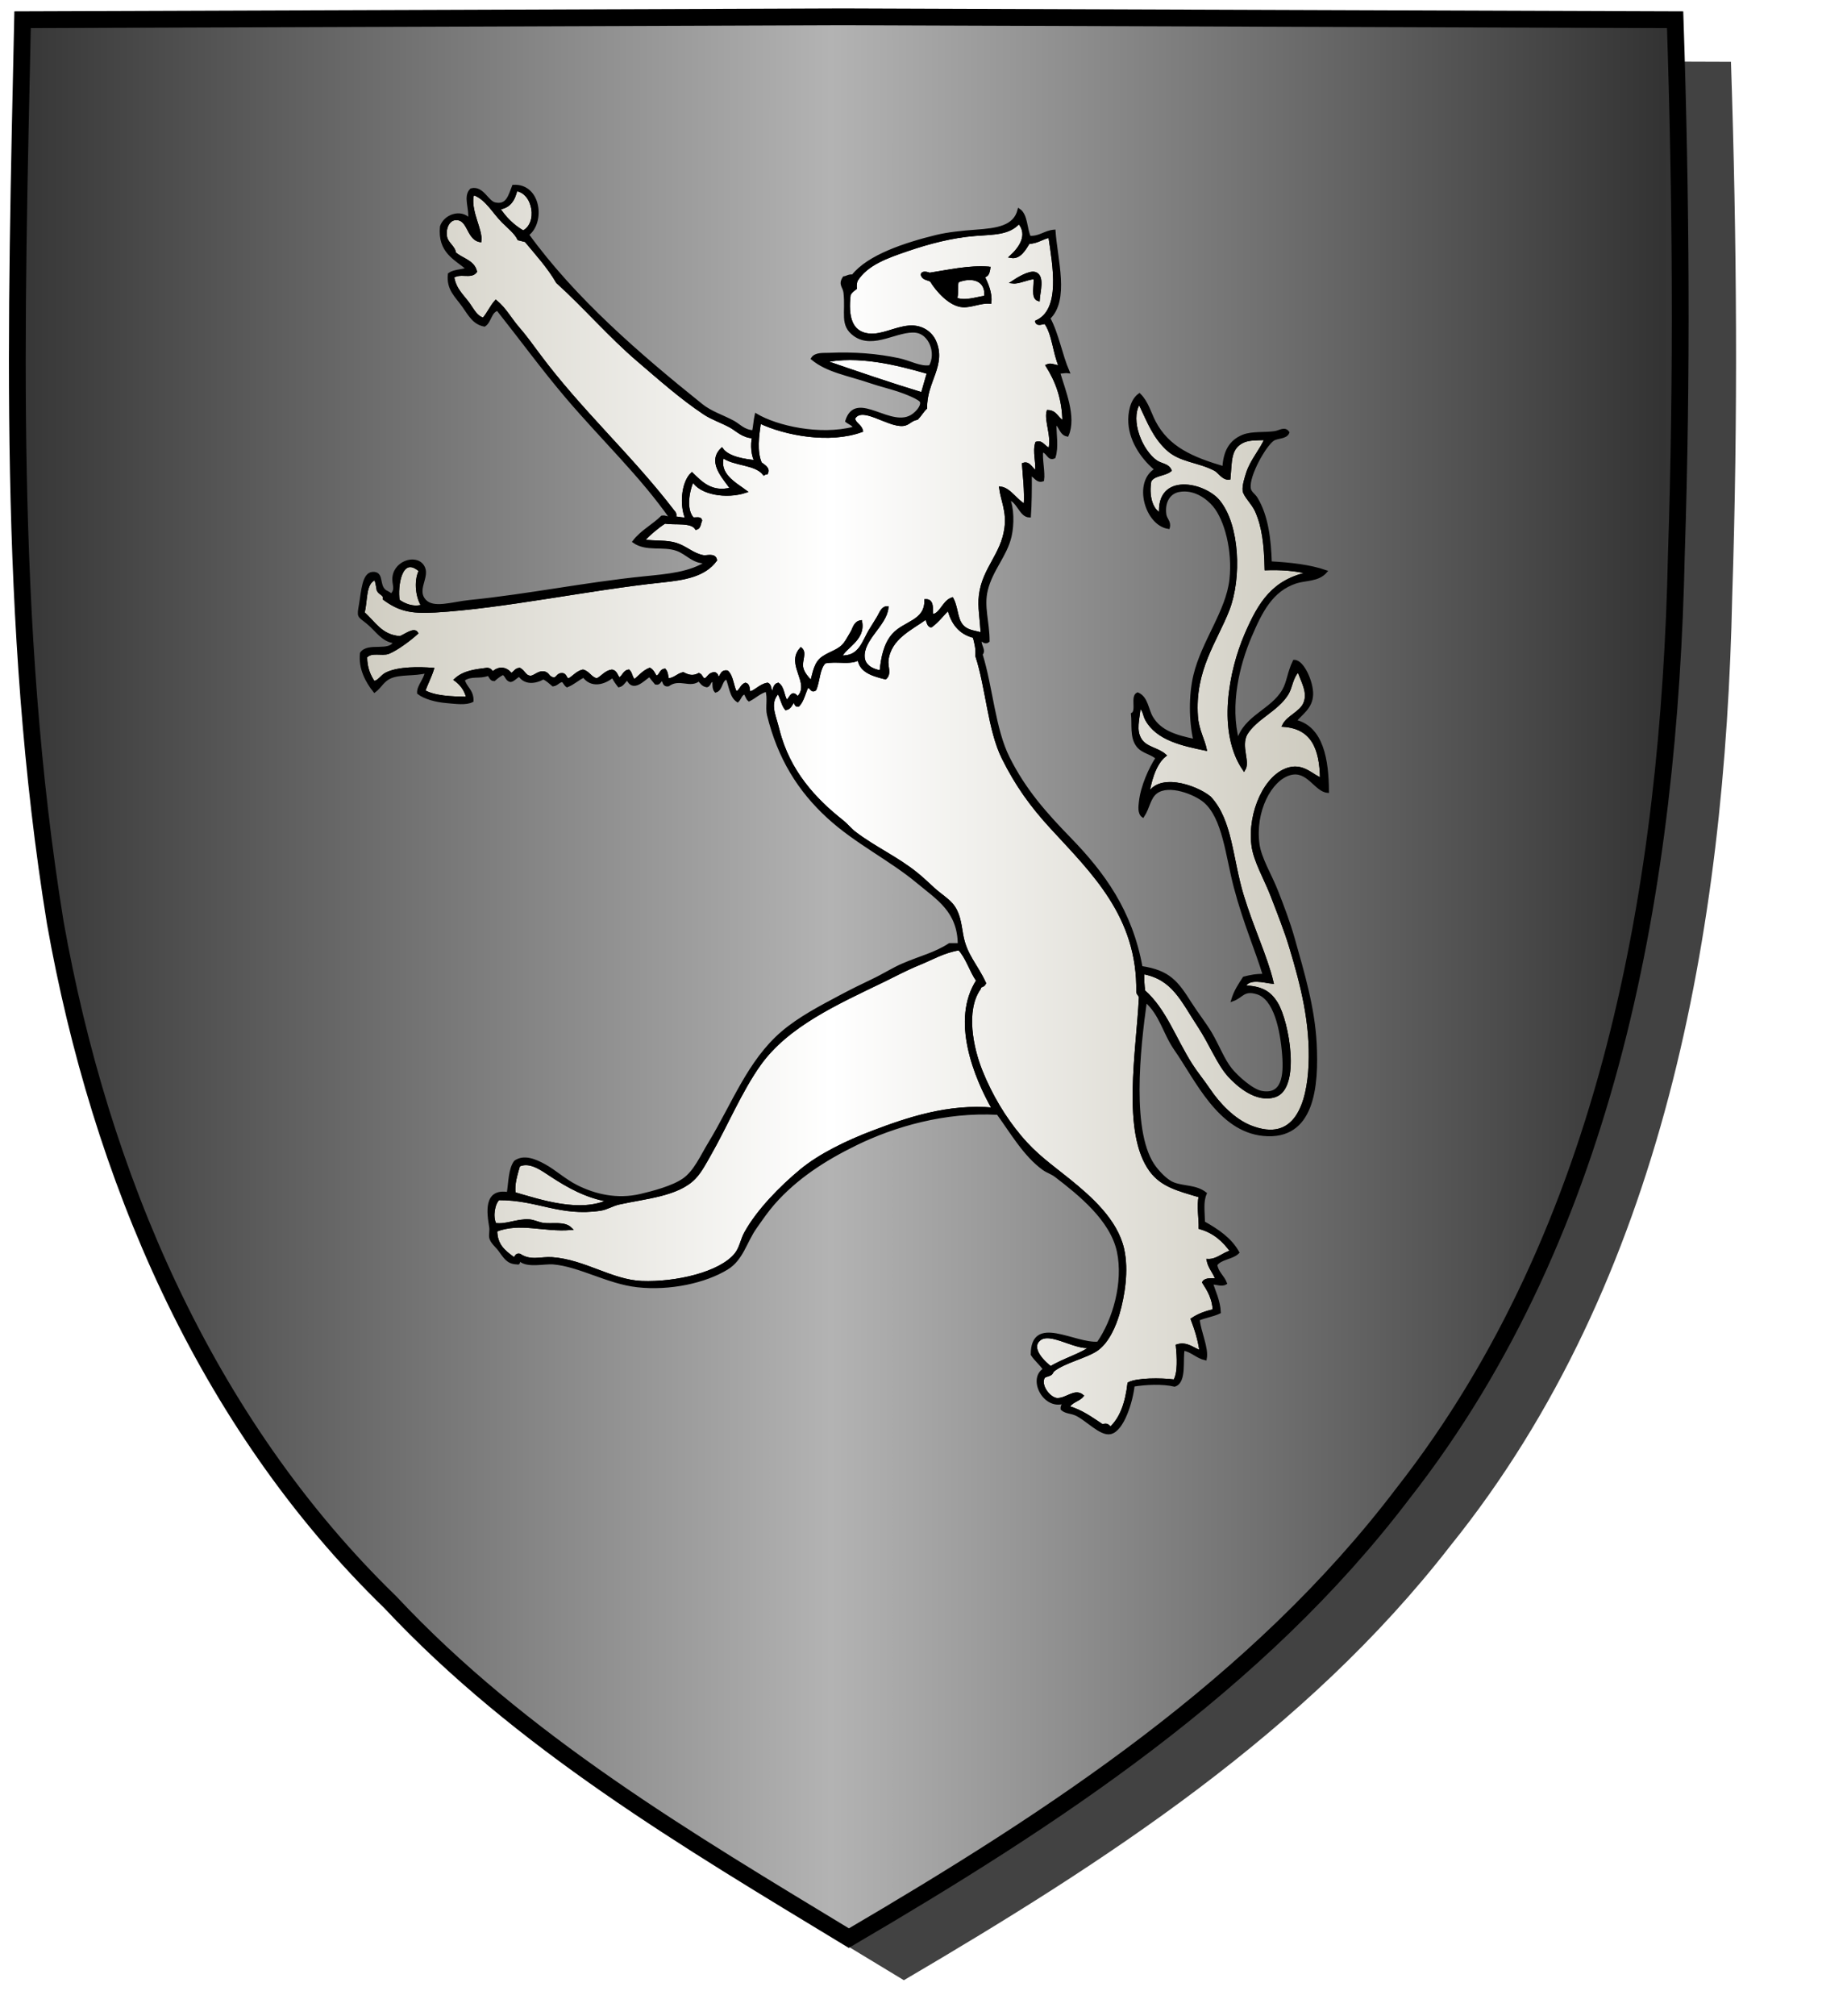 <?xml version="1.0" encoding="UTF-8" standalone="no"?><svg xmlns="http://www.w3.org/2000/svg" xmlns:cc="http://creativecommons.org/ns#" xmlns:dc="http://purl.org/dc/elements/1.1/" xmlns:inkscape="http://www.inkscape.org/namespaces/inkscape" xmlns:rdf="http://www.w3.org/1999/02/22-rdf-syntax-ns#" xmlns:sodipodi="http://sodipodi.sourceforge.net/DTD/sodipodi-0.dtd" xmlns:svg="http://www.w3.org/2000/svg" height="720" id="svg2" inkscape:export-filename="ecu_francais_ancien.svg" inkscape:export-xdpi="144" inkscape:export-ydpi="144" inkscape:output_extension="org.inkscape.output.svg.inkscape" inkscape:version="1.0.2-2 (e86c870879, 2021-01-15)" sodipodi:docname="ecu_francais_ancien.svg" sodipodi:version="0.32" version="1.0" width="660">
  <sodipodi:namedview bordercolor="#666666" borderopacity="1.0" gridtolerance="10.0" guidetolerance="10.0" height="680px" id="base" inkscape:current-layer="layer1" inkscape:cx="396.46229" inkscape:cy="478.04383" inkscape:document-rotation="0" inkscape:pageopacity="0.0" inkscape:pageshadow="2" inkscape:window-height="1009" inkscape:window-maximized="1" inkscape:window-width="1920" inkscape:window-x="-8" inkscape:window-y="-8" inkscape:zoom="0.44547727" objecttolerance="10.0" pagecolor="#ffffff" showgrid="false"/>
  
  <g id="layer5" style="display:inline"><path d="M 301.239,6.004 C 203.544,6.380 105.788,6.695 8.069,7.048 C 5.761,114.502 2.462,222.997 19.746,329.451 C 35.733,419.429 73.064,507.742 139.474,572.164 C 186.117,622.007 245.447,657.038 303.324,692.122 C 375.128,649.934 446.745,603.655 498.391,537.006 C 574.740,442.231 596.523,316.491 599.027,197.913 C 601.125,134.313 600.692,70.642 598.580,7.048 C 499.470,6.700 400.325,6.351 301.239,6.004 z" id="path856" style="display:inline;overflow:visible;visibility:visible;opacity:1;fill:#424242;fill-opacity:1;fill-rule:evenodd;stroke:none;stroke-width:1.5;stroke-linecap:round;stroke-linejoin:round;stroke-miterlimit:4;stroke-dasharray:none;stroke-dashoffset:0;stroke-opacity:1;marker:none;marker-start:none;marker-mid:none;marker-end:none;filter:url(#filter3467)" transform="matrix(1.001,0,0,1,19.356,15.028)"/></g><g id="layer3" inkscape:groupmode="layer" inkscape:label="Fond écu" style="display:inline"><path d="M 301.239,6.004 C 203.544,6.380 105.788,6.695 8.069,7.048 C 5.761,114.502 2.462,222.997 19.746,329.451 C 35.733,419.429 73.064,507.742 139.474,572.164 C 186.117,622.007 245.447,657.038 303.324,692.122 C 375.128,649.934 446.745,603.655 498.391,537.006 C 574.740,442.231 596.523,316.491 599.027,197.913 C 601.125,134.313 600.692,70.642 598.580,7.048 C 499.470,6.700 400.325,6.351 301.239,6.004 z" id="path856" style="fill:url(#linearGradientsable);stroke:black;stroke-width:3.000"/></g>
  <g clip-path="url(#clip1)" id="layer4" inkscape:groupmode="layer" inkscape:label="Meubles" sodipodi:insensitive="true" style="fill:#ffffff"><g desc="lion divers" id="lion sans griffe sans dent" label="_lions"><g id=""><path d="M 184.415,67.751 C 190.979,68.559 192.820,79.973 186.928,82.830 C 183.279,80.719 180.385,77.854 178.132,74.348 C 182.063,73.985 183.592,71.222 184.415,67.751 z" id="" style="fill:url(#linearGradientargent);stroke:black;stroke-width:1.000"/><path d="M 169.335,69.007 C 169.602,68.950 169.632,69.130 169.649,69.322 C 174.026,71.102 176.363,75.721 179.702,79.060 C 181.868,81.226 184.184,82.978 185.357,85.344 C 186.238,85.510 186.990,85.805 187.871,85.972 C 191.810,90.724 195.982,95.244 199.180,100.737 C 209.041,109.641 217.844,119.955 228.083,128.697 C 235.608,135.122 243.367,142.034 251.645,147.547 C 254.473,149.430 257.745,150.454 261.069,152.259 C 263.256,153.446 265.491,155.962 269.237,156.029 C 268.561,158.925 268.926,162.878 270.180,164.825 C 266.210,164.501 260.141,163.556 257.928,160.427 C 252.792,165.409 259.803,171.604 261.383,174.564 C 254.202,176.442 250.472,172.331 247.246,169.224 C 243.962,172.338 243.253,180.312 245.361,185.246 C 243.565,185.471 242.555,184.911 240.963,184.931 C 241.379,183.996 241.285,183.337 240.649,182.732 C 225.705,163.152 207.398,146.736 192.583,126.812 C 190.112,123.490 187.756,120.191 185.043,117.073 C 182.342,113.969 180.434,110.297 177.189,107.649 C 175.501,109.521 174.462,112.042 172.791,113.932 C 170.221,113.420 168.965,110.703 167.450,108.591 C 165.277,105.562 162.519,103.425 161.795,98.852 C 164.519,96.897 168.230,99.231 169.964,96.967 C 169.039,93.179 164.825,92.680 162.424,90.370 C 162.341,88.375 159.724,86.953 159.282,84.715 C 158.655,81.536 160.168,78.286 162.738,78.118 C 167.698,77.793 166.976,85.116 171.534,85.972 C 172.029,82.303 167.914,75.813 168.707,70.264 C 168.770,69.820 169.062,69.394 169.335,69.007 z" id="" style="fill:url(#linearGradientargent);stroke:black;stroke-width:1.000"/><path d="M 364.113,79.375 C 368.101,83.971 364.308,88.872 361.286,91.627 C 364.419,92.211 366.169,88.786 367.569,86.600 C 370.747,86.532 372.342,84.881 375.110,84.401 C 376.678,95.012 379.592,110.694 370.397,114.874 C 370.744,116.138 372.586,115.207 373.539,115.189 C 376.509,119.235 376.652,126.109 378.880,130.896 C 376.974,131.078 375.681,129.854 374.167,130.582 C 377.506,135.935 380.024,142.109 380.136,150.688 C 377.769,149.914 377.522,147.019 374.481,146.918 C 373.542,150.073 376.370,155.852 375.110,160.427 C 373.187,160.096 372.416,157.478 370.397,158.228 C 369.423,161.405 370.759,164.984 370.397,168.595 C 368.643,167.993 367.843,164.940 365.685,165.768 C 365.897,169.432 366.674,175.250 366.313,180.533 C 363.066,178.948 360.882,174.675 357.517,174.250 C 358.129,178.843 360.238,182.568 359.402,188.701 C 358.110,198.172 351.471,203.037 350.291,212.577 C 349.775,216.753 350.680,220.903 350.920,226.400 C 348.500,225.724 346.587,225.585 344.951,224.515 C 341.452,222.227 342.239,217.653 340.239,213.834 C 337.073,214.877 336.171,219.793 333.013,219.803 C 332.725,217.578 333.416,214.374 330.814,214.462 C 330.902,222.045 323.177,222.169 319.190,226.714 C 316.244,230.075 315.283,234.798 314.792,239.909 C 311.417,239.387 308.791,237.711 308.508,234.883 C 307.851,228.289 316.449,223.146 316.991,216.976 C 315.232,217.005 314.597,219.241 313.849,220.431 C 313.014,221.759 312.175,223.231 311.336,224.515 C 308.464,228.906 307.588,234.986 300.340,234.568 C 301.842,230.927 308.834,228.411 307.566,222.002 C 305.440,222.350 305.130,224.636 304.424,225.772 C 303.645,227.025 302.836,228.655 301.910,229.856 C 299.868,232.507 296.958,232.899 294.056,234.883 C 291.300,236.767 290.906,240.264 289.972,243.679 C 288.906,242.429 286.933,240.662 286.517,238.338 C 286.069,235.841 287.851,233.173 286.202,231.741 C 281.292,237.192 289.803,243.645 285.574,248.705 C 284.568,249.675 284.466,247.967 283.375,248.077 C 282.356,248.430 281.730,250.816 280.862,250.276 C 279.749,248.457 279.789,245.485 278.034,244.307 C 276.649,244.703 276.631,246.464 276.149,247.763 C 274.909,247.224 275.506,244.846 274.264,244.307 C 271.582,244.695 269.633,247.378 267.667,247.449 C 267.372,246.278 267.572,244.612 266.411,244.307 C 264.787,244.883 264.685,246.980 262.955,247.449 C 261.634,245.208 261.669,241.613 259.813,239.909 C 257.488,239.573 258.001,242.076 256.358,242.422 C 256.373,241.465 256.072,240.823 255.415,240.537 C 253.476,240.483 253.231,242.123 251.959,242.736 C 250.650,242.684 250.749,241.224 249.760,240.852 C 247.562,241.973 245.990,241.503 244.105,240.537 C 241.993,241.043 241.024,242.692 238.451,242.736 C 238.339,241.383 238.203,240.052 237.508,239.281 C 235.841,239.499 236.119,241.662 234.367,241.794 C 233.658,240.827 233.258,239.552 232.167,238.967 C 229.934,239.874 228.546,241.628 226.827,243.051 C 225.475,242.518 225.636,240.472 224.628,239.595 C 222.839,239.901 222.780,241.936 221.172,242.422 C 220.269,241.545 220.168,239.866 218.659,239.595 C 216.230,239.993 215.261,241.852 213.318,242.736 C 211.023,242.310 210.432,240.177 208.291,239.595 C 206.107,240.133 205.060,241.809 203.265,242.736 C 201.850,242.685 202.277,240.793 200.752,240.852 C 199.255,240.821 199.261,242.293 197.924,242.422 C 195.489,242.003 196.173,240.470 194.154,240.223 C 192.349,240.003 190.876,241.918 189.442,241.794 C 187.514,241.628 187.374,239.941 185.672,238.967 C 184.108,239.078 183.871,240.516 182.531,240.852 C 180.837,238.416 177.984,238.276 175.933,240.537 C 175.630,239.690 175.145,239.022 174.048,238.967 C 169.916,239.515 165.850,239.876 162.739,242.736 C 164.535,244.035 166.433,246.120 167.137,249.334 C 161.189,249.208 155.300,249.024 151.429,246.820 C 152.411,244.138 153.685,241.746 154.571,238.967 C 149.870,238.614 142.647,238.472 138.234,240.537 C 136.219,241.480 135.490,243.533 133.522,243.679 C 131.920,241.301 130.706,238.536 130.695,234.568 C 132.691,232.219 136.484,233.960 138.863,232.998 C 141.791,231.812 146.477,228.317 148.916,226.086 C 147.923,224.409 144.649,227.070 142.947,227.657 C 136.081,227.192 133.693,222.251 129.752,218.860 C 131.007,214.565 129.992,208.000 134.150,206.608 C 134.648,207.786 134.843,209.266 135.093,210.692 C 135.784,212.143 137.590,212.145 137.292,213.834 C 142.558,217.663 146.516,218.745 155.513,218.232 C 179.530,216.862 210.993,210.169 236.251,207.551 C 244.650,206.680 251.701,205.504 255.729,200.011 C 255.348,197.864 252.584,198.965 251.331,198.754 C 247.627,198.131 245.196,195.500 241.592,194.356 C 238.036,193.227 234.188,193.803 229.654,193.100 C 232.026,190.655 234.595,188.406 237.508,186.502 C 241.411,187.102 247.039,185.976 248.818,188.701 C 249.974,188.392 249.921,186.872 250.389,185.874 C 250.279,184.832 248.578,185.381 247.561,185.246 C 244.512,182.006 245.841,175.070 247.561,171.423 C 250.209,176.273 259.584,177.754 266.411,175.507 C 262.620,172.685 256.293,169.452 258.242,162.940 C 262.169,166.030 269.909,165.306 273.008,169.224 C 273.260,169.057 273.518,168.896 273.950,168.909 C 274.774,167.151 272.770,166.327 271.751,165.454 C 269.929,161.230 270.718,155.645 271.437,150.688 C 280.656,155.079 296.463,158.006 307.879,153.830 C 307.432,151.869 305.410,151.483 305.053,149.432 C 307.851,144.230 317.157,152.091 322.645,151.631 C 324.728,151.456 325.292,149.860 327.672,149.432 C 328.818,148.274 329.630,146.783 330.813,145.662 C 330.567,136.284 337.839,130.319 333.955,121.786 C 332.701,119.030 329.523,116.383 324.844,116.759 C 319.879,117.159 315.091,120.122 310.393,119.587 C 304.002,118.858 302.505,113.109 303.482,105.136 C 304.003,104.191 304.833,103.554 305.681,102.936 C 305.584,101.792 305.731,100.892 305.994,100.109 C 309.712,94.167 317.046,91.662 324.530,89.113 C 331.755,86.653 340.143,84.409 348.405,83.773 C 355.064,83.260 360.576,83.478 364.113,79.375 M 332.069,97.910 C 331.757,97.635 329.349,97.035 329.556,98.224 C 329.968,99.488 331.538,99.593 332.697,100.109 C 334.865,103.719 339.486,108.934 344.007,109.220 C 347.167,109.419 350.380,107.647 353.746,107.963 C 354.164,104.736 352.549,101.055 351.232,98.538 C 353.030,98.660 353.128,97.083 353.431,95.711 C 346.233,95.119 338.718,96.909 332.069,97.910 M 369.768,97.596 C 367.760,97.054 363.627,99.595 361.914,100.737 C 364.092,100.982 366.998,99.365 369.768,99.167 C 370.179,101.792 368.717,106.291 371.024,107.020 C 371.176,104.381 372.959,98.458 369.768,97.596 z" id="" style="fill:url(#linearGradientargent);stroke:black;stroke-width:1.000"/><path d="M 371.024,107.020 C 368.717,106.291 370.179,101.792 369.768,99.167 C 366.998,99.365 364.092,100.981 361.914,100.737 C 363.627,99.595 367.760,97.054 369.768,97.596 C 372.959,98.458 371.176,104.381 371.024,107.020 z" id="" style="fill:#000000;stroke:black;stroke-width:1.000"/><path d="M 352.175,106.078 C 348.872,106.522 344.710,108.099 341.494,106.706 C 342.152,105.060 341.563,102.169 342.122,100.423 C 347.336,98.297 352.893,99.723 352.175,106.078 z" id="" style="fill:url(#linearGradientargent);stroke:black;stroke-width:1.000"/><path d="M 331.755,133.096 C 330.964,135.551 330.312,138.146 329.556,140.635 C 317.584,137.003 305.980,133.005 294.370,129.011 C 306.616,126.399 320.387,129.806 331.755,133.096 z" id="" style="fill:url(#linearGradientargent);stroke:black;stroke-width:1.000"/><path d="M 406.838,144.091 C 407.093,144.151 407.152,144.406 407.467,144.405 C 410.619,151.109 412.417,155.769 416.891,160.113 C 421.594,164.679 428.040,164.459 434.169,167.653 C 435.726,168.464 436.987,171.018 439.196,170.794 C 439.781,164.740 439.207,159.927 444.223,157.600 C 446.301,156.636 449.441,156.737 452.390,156.657 C 450.714,160.652 447.202,164.490 445.794,168.909 C 445.322,170.389 444.324,173.409 444.536,175.193 C 444.754,177.011 447.734,179.724 448.935,182.418 C 451.453,188.063 452.205,194.518 452.390,203.153 C 457.109,202.971 463.696,203.265 467.785,204.723 C 455.129,207.320 450.183,215.033 445.165,226.714 C 439.578,239.723 435.336,261.374 444.536,274.780 C 446.265,271.973 442.935,266.681 445.165,262.214 C 448.642,256.351 456.228,253.744 459.931,247.763 C 461.459,245.294 461.392,241.965 464.015,239.281 C 465.342,243.382 467.937,247.192 466.213,251.219 C 464.770,254.593 460.160,255.957 458.674,259.073 C 468.839,259.790 472.064,267.050 472.182,278.236 C 469.193,277.404 466.059,273.194 460.873,274.466 C 452.362,276.555 446.239,290.063 447.679,301.798 C 448.374,307.469 452.214,313.809 454.590,320.019 C 456.883,326.010 459.356,332.164 461.188,338.240 C 465.236,351.671 468.759,365.315 468.099,380.337 C 467.507,393.819 463.155,408.908 446.736,402.328 C 440.882,399.983 435.509,394.387 431.971,389.134 C 429.937,386.115 427.480,383.152 425.687,380.338 C 419.601,370.780 416.317,360.633 408.723,353.949 C 408.458,351.910 408.313,349.752 408.409,347.352 C 419.256,349.330 422.280,357.035 428.515,366.515 C 432.589,372.710 435.395,379.950 439.196,384.108 C 442.275,387.475 448.920,393.445 455.533,391.334 C 464.298,388.536 460.225,365.035 456.161,358.347 C 453.642,354.203 450.569,352.608 444.536,352.379 C 445.995,348.649 452.093,350.560 454.590,350.808 C 452.476,341.809 447.406,331.267 443.908,319.706 C 439.939,306.588 439.936,293.001 432.284,284.835 C 427.329,280.734 413.052,275.863 409.979,284.835 C 410.692,279.682 412.400,272.805 416.263,269.755 C 413.597,267.364 409.431,267.287 407.467,264.100 C 405.388,260.728 406.717,257.078 407.153,252.162 C 408.944,253.490 408.817,255.310 409.666,256.875 C 413.506,263.957 422.646,265.882 430.715,267.556 C 430.042,264.301 427.917,260.651 427.573,255.932 C 426.349,239.113 434.552,228.885 438.882,217.605 C 443.184,206.400 442.541,187.570 435.427,178.964 C 430.288,172.747 413.606,169.088 414.692,183.676 C 411.185,182.084 410.041,176.699 410.922,171.738 C 412.185,169.336 416.120,169.606 418.148,167.968 C 417.272,165.947 414.936,166.081 413.121,164.827 C 407.846,161.179 403.234,150.329 406.838,144.091 z" id="" style="fill:url(#linearGradientargent);stroke:black;stroke-width:1.000"/><path d="M 150.172,203.781 C 148.146,207.756 149.257,214.061 151.114,216.347 C 147.661,217.457 144.222,215.938 142.318,214.462 C 141.492,209.431 143.143,197.590 150.172,203.781 z" id="" style="fill:url(#linearGradientargent);stroke:black;stroke-width:1.000"/><path d="M 338.980,217.290 C 340.222,222.435 342.954,226.091 348.091,227.343 C 348.616,229.435 349.237,231.433 349.033,234.254 C 352.738,245.570 353.444,260.619 358.457,270.696 C 363.212,280.253 368.499,287.641 375.736,295.515 C 390.363,311.428 407.018,327.158 406.523,354.263 C 406.681,355.046 407.359,355.312 407.465,356.148 C 406.559,375.153 401.204,404.473 411.235,418.037 C 415.230,423.437 421.060,424.845 428.828,427.147 C 428.077,430.714 428.915,435.522 428.828,438.457 C 433.969,439.913 437.402,443.079 440.138,446.939 C 436.886,447.782 435.001,450.177 431.655,450.081 C 432.234,452.854 434.053,454.386 434.797,456.993 C 432.890,456.971 430.776,456.742 430.085,457.935 C 431.881,460.747 433.644,463.591 433.855,467.988 C 430.839,468.637 428.177,469.640 426.001,471.130 C 427.357,474.695 428.558,478.417 429.143,482.753 C 426.471,481.997 424.203,479.421 420.661,480.555 C 421.055,484.492 421.433,490.332 419.718,493.121 C 414.584,492.497 406.353,492.524 403.382,494.063 C 402.596,500.816 400.738,506.499 396.785,510.085 C 396.003,509.208 395.555,508.482 393.958,509.143 C 390.148,506.670 386.605,503.929 381.705,502.545 C 382.590,500.393 385.352,500.118 386.732,498.461 C 384.015,496.208 381.029,499.969 377.622,499.719 C 375.193,499.540 371.772,495.514 372.594,492.493 C 373.004,490.991 374.151,491.402 375.422,490.607 C 375.828,490.353 375.928,489.698 376.364,489.351 C 380.409,486.129 388.293,484.531 392.072,481.811 C 395.943,479.025 398.397,473.166 399.612,468.930 C 401.315,462.996 402.968,453.800 401.183,445.997 C 398.830,435.713 389.546,427.589 382.019,421.493 C 375.460,416.180 370.225,412.714 364.426,405.785 C 358.945,399.233 354.167,391.372 350.603,382.537 C 347.308,374.367 344.459,360.856 349.975,353.006 C 350.243,351.662 351.202,352.408 351.860,351.121 C 348.839,344.566 344.968,341.142 343.693,333.843 C 342.950,329.592 342.611,325.880 339.922,322.847 C 338.300,321.017 335.767,319.442 333.639,317.507 C 331.719,315.761 329.689,313.811 327.670,312.166 C 320.541,306.361 312.494,302.856 305.365,297.400 C 303.851,296.241 302.510,294.536 300.967,293.316 C 291.256,285.640 281.777,275.631 278.033,260.644 C 276.574,254.801 274.410,251.192 278.033,247.135 C 279.283,248.817 279.548,251.485 280.860,253.104 C 282.272,252.839 282.626,251.518 283.374,250.591 C 284.669,250.344 283.964,252.095 285.259,251.848 C 286.841,250.183 287.329,247.426 288.400,245.250 C 290.086,244.996 289.777,247.084 291.228,246.193 C 292.558,243.125 292.410,238.579 294.683,236.454 C 298.929,235.502 303.955,237.137 306.936,235.197 C 307.320,240.063 313.034,241.228 316.360,242.109 C 318.141,240.574 316.732,237.977 316.989,235.826 C 317.943,227.830 325.381,224.670 330.812,220.746 C 331.702,221.427 331.442,223.258 332.696,223.574 C 335.121,221.808 336.885,219.383 338.980,217.290 z" id="" style="fill:url(#linearGradientargent);stroke:black;stroke-width:1.000"/><path d="M 342.750,338.869 C 345.648,341.940 346.863,346.694 349.347,350.178 C 340.152,364.277 348.530,384.734 355.002,396.045 C 338.917,394.560 324.264,399.546 311.963,404.213 C 302.643,407.750 292.910,412.469 286.202,418.036 C 279.012,424.004 270.831,432.318 266.410,440.341 C 265.084,442.747 264.730,445.672 262.954,447.881 C 257.388,454.808 241.426,458.396 229.339,457.934 C 218.574,457.522 208.874,450.283 197.295,449.451 C 193.275,449.163 189.634,450.815 185.671,448.195 C 183.934,447.829 184.576,450.030 183.158,449.137 C 180.125,446.935 177.194,444.630 177.189,439.398 C 185.774,436.003 194.355,439.557 203.893,438.770 C 201.599,436.522 197.432,437.634 194.154,437.199 C 192.426,436.970 190.732,436.063 189.127,435.943 C 184.850,435.622 180.713,437.892 176.875,437.199 C 175.516,434.384 176.351,429.708 178.132,428.089 C 192.173,428.013 200.143,434.028 214.574,431.859 C 216.778,431.527 218.808,430.184 221.171,429.660 C 230.680,427.547 242.272,426.757 248.189,420.549 C 250.337,418.295 252.011,415.030 253.529,412.381 C 259.371,402.187 264.699,389.425 271.436,380.023 C 281.388,366.136 298.934,358.287 315.733,350.178 C 319.790,348.220 323.821,346.016 328.299,344.209 C 332.886,342.359 337.283,339.712 342.750,338.869 z" id="" style="fill:url(#linearGradientargent);stroke:black;stroke-width:1.000"/><path d="M 217.715,428.718 C 207.431,433.740 193.067,428.887 183.786,426.204 C 183.214,422.923 184.559,419.084 185.357,416.151 C 189.368,414.277 193.544,417.471 197.295,419.921 C 202.735,423.474 209.636,427.485 217.715,428.718 z" id="" style="fill:url(#linearGradientargent);stroke:black;stroke-width:1.000"/><path d="M 390.816,480.554 C 386.400,483.887 380.216,485.451 375.422,488.408 C 373.471,486.984 367.520,481.645 371.338,478.354 C 375.531,474.742 385.306,482.713 390.816,480.554 z" id="" style="fill:url(#linearGradientargent);stroke:black;stroke-width:1.000"/><path d="M 373.223,489.036 C 371.948,487.065 370.088,485.679 368.825,483.695 C 368.839,469.649 383.869,480.313 392.387,479.611 C 398.090,471.480 401.951,457.980 399.613,446.939 C 397.194,435.522 385.665,426.325 377.307,419.921 C 375.902,418.844 374.286,418.394 372.909,417.408 C 366.166,412.576 361.286,404.049 356.573,397.616 C 337.604,396.572 319.376,401.900 305.680,408.612 C 294.314,414.182 284.405,420.665 276.462,429.661 C 274.091,432.346 271.940,435.500 269.865,438.457 C 266.384,443.416 265.130,449.639 259.812,452.908 C 251.974,457.725 239.355,460.477 227.768,459.191 C 217.138,458.011 207.041,451.771 197.609,451.023 C 194.626,450.787 188.572,452.286 185.985,450.081 C 184.790,449.620 185.923,451.486 184.728,451.023 C 181.448,450.934 180.512,449.091 178.445,446.311 C 177.419,444.931 175.601,443.528 175.304,441.913 C 175.118,440.906 175.519,439.445 175.304,438.143 C 174.494,433.250 173.158,424.737 181.587,426.205 C 182.203,422.213 182.154,417.557 184.100,414.895 C 187.250,412.675 191.227,414.393 194.467,416.152 C 198.203,418.181 201.681,421.475 206.091,423.692 C 212.398,426.863 220.452,428.877 229.025,426.834 C 233.158,425.848 240.472,423.992 244.418,421.178 C 248.411,418.333 250.724,412.902 253.529,408.298 C 261.953,394.476 267.557,379.000 279.604,368.715 C 285.613,363.584 293.219,359.616 300.338,355.834 C 304.058,353.858 307.931,351.927 311.647,350.179 C 315.610,348.316 319.160,346.023 322.643,344.524 C 328.776,341.886 334.294,340.602 339.293,337.298 C 340.445,337.298 341.598,337.298 342.749,337.298 C 342.648,325.326 335.131,320.949 327.983,314.993 C 318.072,306.734 305.920,300.895 295.939,291.745 C 285.544,282.216 278.342,270.662 274.576,255.303 C 273.906,252.569 274.941,249.226 273.948,246.506 C 271.370,247.175 269.852,248.903 267.665,249.962 C 266.899,249.366 266.773,248.131 266.094,247.449 C 264.689,247.823 264.467,249.382 263.581,250.276 C 261.154,248.724 260.995,244.903 259.811,242.108 C 257.377,242.607 257.984,246.146 255.727,246.820 C 255.027,246.054 255.037,244.578 255.098,243.051 C 253.375,242.793 253.761,244.646 252.585,244.936 C 251.133,244.712 250.507,243.663 249.758,242.736 C 246.623,245.426 242.847,241.662 238.762,244.621 C 237.265,244.862 237.320,243.551 236.877,242.736 C 235.560,242.676 235.907,244.278 234.364,243.993 C 233.619,243.062 232.792,242.215 232.165,241.166 C 229.934,242.563 226.186,246.963 224.311,242.422 C 223.032,243.028 222.707,244.588 221.169,244.936 C 220.351,243.869 219.524,242.811 218.970,241.480 C 215.821,244.090 211.344,245.252 208.603,241.480 C 206.441,242.460 204.906,244.066 202.634,244.936 C 201.960,244.458 201.671,243.594 201.063,243.051 C 199.534,243.197 199.088,244.427 197.607,244.621 C 196.531,243.708 195.535,242.715 194.152,242.108 C 191.095,243.812 187.564,244.061 185.669,241.166 C 184.392,241.564 183.848,242.695 182.528,243.051 C 180.923,242.875 181.024,240.994 179.701,240.537 C 178.488,241.105 177.507,241.905 176.559,242.736 C 175.200,242.734 175.318,241.255 174.360,240.852 C 171.358,242.103 168.437,240.710 165.563,242.736 C 166.254,245.606 168.827,246.594 168.705,250.276 C 166.473,251.410 162.880,250.867 159.594,250.590 C 155.822,250.274 151.726,249.187 149.541,247.449 C 149.392,245.059 151.930,242.747 152.369,239.909 C 147.995,241.051 143.023,240.266 139.488,241.794 C 136.745,242.980 135.910,245.290 133.834,246.820 C 131.198,243.536 128.514,238.813 129.121,233.312 C 131.553,229.719 139.340,233.416 141.059,229.228 C 136.694,228.829 134.597,224.956 131.320,222.316 C 128.015,219.653 128.000,220.431 128.807,215.719 C 129.617,210.991 129.865,204.887 133.205,204.723 C 136.344,204.570 135.340,207.836 136.661,210.064 C 137.590,211.631 138.677,211.295 139.803,212.577 C 142.093,210.266 140.367,208.776 140.745,205.980 C 141.517,200.276 149.481,198.233 151.426,202.838 C 152.872,206.261 148.412,210.793 151.740,214.462 C 154.853,217.879 161.487,215.411 167.763,214.776 C 189.006,212.626 208.969,208.451 230.280,206.294 C 238.415,205.471 246.818,204.822 252.899,200.639 C 247.940,201.241 245.740,197.591 241.904,196.241 C 236.881,194.473 230.968,196.582 226.510,193.414 C 229.203,189.824 233.402,187.740 236.563,184.617 C 237.935,184.397 238.333,185.151 239.705,184.931 C 229.235,169.934 215.018,156.455 202.634,141.892 C 193.989,131.725 186.111,120.925 177.816,110.476 C 175.091,111.208 175.192,114.764 173.103,116.131 C 169.324,115.402 167.872,112.482 165.563,109.220 C 163.065,105.690 159.946,103.279 160.537,97.910 C 162.150,96.695 165.048,96.766 167.134,96.025 C 162.726,92.265 156.845,89.978 157.709,80.945 C 158.927,77.157 164.505,74.952 167.763,78.432 C 168.289,74.273 165.897,70.247 168.391,67.751 C 172.442,66.692 174.046,72.172 176.873,72.777 C 181.292,73.723 182.076,70.033 183.470,66.494 C 192.877,66.000 194.383,79.464 188.497,83.773 C 205.191,106.791 228.191,126.683 250.700,144.719 C 253.995,147.359 258.104,148.592 262.010,150.688 C 264.158,151.842 265.747,153.984 269.235,154.144 C 269.648,152.253 269.758,150.059 270.178,148.175 C 277.571,152.575 292.990,156.000 305.049,152.887 C 305.651,151.854 303.328,151.057 302.535,150.374 C 305.981,139.267 318.589,154.064 326.411,148.175 C 327.305,147.502 329.677,145.404 329.239,143.463 C 328.974,142.293 323.255,140.087 321.071,139.379 C 317.646,138.267 314.301,137.452 311.646,136.551 C 302.846,133.565 295.719,132.567 290.283,128.069 C 291.383,126.228 294.323,126.586 296.252,126.498 C 305.293,126.087 313.613,126.800 321.071,128.383 C 325.214,129.263 328.813,131.503 332.380,130.896 C 335.186,126.023 332.322,118.966 327.353,118.330 C 320.772,117.488 312.081,124.434 305.362,119.587 C 300.442,116.037 302.740,111.708 301.906,104.507 C 301.645,102.243 299.943,101.667 301.593,99.167 C 302.716,99.033 303.270,98.330 304.734,98.538 C 310.311,91.421 323.528,87.122 334.579,84.401 C 338.631,83.404 343.941,82.856 348.717,82.516 C 356.342,81.974 362.576,81.102 364.111,74.976 C 366.808,76.782 366.442,81.652 367.881,84.715 C 371.707,84.876 373.291,82.794 376.677,82.516 C 377.389,92.793 381.698,107.140 374.792,113.618 C 377.865,119.236 379.066,126.727 381.704,132.781 C 380.126,132.575 379.168,133.177 378.249,132.781 C 380.158,139.403 384.236,148.802 381.390,155.401 C 378.905,154.954 378.990,151.937 376.992,151.002 C 376.961,155.205 377.861,159.667 376.678,163.255 C 374.532,164.219 374.426,161.070 372.280,161.056 C 371.862,163.872 373.028,168.661 372.593,171.423 C 370.679,172.156 369.691,169.888 368.195,169.224 C 368.254,174.374 368.173,180.484 367.881,184.303 C 364.570,184.239 363.966,178.812 360.341,178.020 C 361.864,181.258 361.960,187.254 360.969,191.529 C 359.376,198.400 354.265,203.395 352.487,210.692 C 351.030,216.677 353.115,221.998 353.115,228.914 C 352.041,229.830 351.127,228.576 350.288,228.285 C 349.894,230.541 352.043,232.251 350.602,233.626 C 354.339,245.684 355.134,260.340 360.341,270.696 C 366.149,282.249 373.417,290.418 382.332,299.599 C 394.265,311.888 404.173,325.407 407.779,345.466 C 417.763,346.958 420.560,350.747 425.372,358.346 C 427.687,362.003 430.579,365.596 432.598,369.028 C 435.299,373.621 437.056,378.492 439.823,381.908 C 442.036,384.639 447.404,389.463 450.819,390.076 C 458.465,391.450 459.229,384.211 458.673,376.882 C 457.954,367.417 455.570,356.481 449.248,354.576 C 444.278,353.080 443.917,355.859 440.452,357.090 C 441.369,354.028 442.950,351.629 444.536,349.236 C 446.699,348.676 448.939,348.193 451.761,348.294 C 449.090,339.428 444.770,329.637 441.394,316.878 C 438.418,305.629 437.382,291.957 430.399,286.091 C 427.074,283.297 417.683,279.495 413.120,282.949 C 410.573,284.877 410.412,288.430 408.408,291.431 C 406.923,290.409 407.318,287.781 407.466,286.404 C 408.074,280.740 411.062,274.296 413.435,270.696 C 411.305,268.758 408.323,268.641 406.523,266.298 C 404.145,263.203 405.059,258.730 404.638,254.989 C 406.639,253.953 404.387,248.663 406.523,247.763 C 409.823,249.184 409.851,253.398 411.550,256.245 C 414.587,261.336 420.059,262.979 426.944,264.413 C 425.290,257.360 425.269,248.177 426.944,241.166 C 429.810,229.171 438.620,218.232 439.825,206.923 C 440.937,196.477 438.052,185.583 433.856,180.533 C 431.525,177.729 426.793,174.173 421.289,175.193 C 417.622,175.872 415.686,179.336 416.263,183.675 C 416.509,185.530 418.071,186.334 417.520,188.387 C 409.488,187.140 405.346,172.056 413.121,167.653 C 408.998,164.337 404.108,158.140 403.697,151.002 C 403.502,147.642 404.229,143.041 407.152,140.949 C 409.946,143.715 410.830,147.512 412.492,150.688 C 417.348,159.964 425.886,163.672 437.311,167.025 C 437.600,161.350 439.607,157.577 444.223,155.715 C 447.376,154.443 451.957,154.994 455.533,154.458 C 457.382,154.181 459.060,152.701 460.244,154.458 C 459.498,156.371 456.450,155.936 454.904,156.971 C 452.038,158.890 445.934,169.530 446.422,174.250 C 446.599,175.958 448.072,176.591 448.935,178.020 C 452.712,184.270 453.709,192.605 453.962,200.954 C 461.208,201.351 468.075,202.129 473.754,204.095 C 471.027,207.293 466.459,206.750 463.072,207.865 C 454.389,210.723 450.615,218.241 446.736,227.343 C 442.546,237.178 438.849,251.632 442.338,264.728 C 444.720,255.872 454.514,253.828 458.674,246.507 C 460.370,243.522 460.480,240.189 462.444,236.140 C 465.543,236.013 468.901,243.764 468.727,248.078 C 468.537,252.800 464.891,254.773 462.759,257.503 C 472.555,259.753 474.323,271.696 474.383,282.635 C 470.053,282.262 467.316,274.486 460.873,276.352 C 453.851,278.386 447.963,289.780 449.564,301.484 C 450.265,306.607 453.896,312.390 456.162,318.134 C 458.325,323.621 460.536,329.443 462.131,335.099 C 465.649,347.578 469.310,359.760 469.985,372.483 C 470.811,388.060 469.225,406.881 451.449,405.156 C 435.537,403.612 427.552,385.438 420.034,374.683 C 416.019,368.939 414.791,362.016 409.352,357.404 C 406.991,374.220 403.502,405.259 412.808,417.094 C 414.436,419.165 416.966,421.846 419.405,422.749 C 423.142,424.131 427.319,423.548 430.715,426.204 C 429.418,429.229 430.020,432.599 430.087,436.572 C 434.973,439.330 439.598,442.349 442.339,447.253 C 440.305,449.303 436.143,449.225 434.485,451.651 C 434.919,454.568 437.033,455.806 437.940,458.248 C 436.494,459.131 434.651,458.083 432.913,458.248 C 433.663,460.643 435.584,464.582 435.741,468.616 C 433.483,469.709 430.560,470.137 428.200,471.129 C 428.661,475.909 431.488,481.304 430.714,485.267 C 427.630,484.581 426.047,482.393 422.860,481.811 C 422.023,485.154 423.695,493.467 419.718,494.691 C 415.474,493.662 409.272,493.960 404.953,494.691 C 404.342,500.498 401.169,510.722 396.785,511.656 C 393.295,512.400 388.411,506.841 384.532,505.059 C 382.666,504.201 380.927,504.435 379.506,503.174 C 379.329,501.216 380.918,501.026 381.704,500.032 C 373.961,504.792 367.262,492.489 373.223,489.036 M 178.132,74.348 C 180.385,77.854 183.279,80.719 186.928,82.830 C 192.820,79.973 190.979,68.559 184.415,67.751 C 183.592,71.222 182.063,73.985 178.132,74.348 M 168.707,70.264 C 167.914,75.813 172.029,82.303 171.534,85.972 C 166.976,85.116 167.698,77.793 162.738,78.118 C 160.169,78.286 158.655,81.536 159.282,84.715 C 159.724,86.953 162.341,88.375 162.424,90.370 C 164.825,92.680 169.039,93.179 169.964,96.967 C 168.230,99.231 164.519,96.897 161.795,98.852 C 162.519,103.425 165.277,105.562 167.450,108.591 C 168.965,110.703 170.221,113.420 172.791,113.932 C 174.462,112.042 175.502,109.521 177.189,107.649 C 180.434,110.296 182.342,113.969 185.043,117.073 C 187.756,120.191 190.112,123.490 192.583,126.812 C 207.398,146.736 225.705,163.152 240.649,182.732 C 241.285,183.337 241.379,183.996 240.963,184.931 C 242.555,184.911 243.565,185.471 245.361,185.246 C 243.253,180.312 243.962,172.338 247.246,169.224 C 250.472,172.331 254.202,176.442 261.383,174.564 C 259.803,171.604 252.792,165.409 257.928,160.427 C 260.141,163.555 266.210,164.501 270.180,164.825 C 268.926,162.878 268.561,158.925 269.237,156.029 C 265.491,155.962 263.256,153.447 261.069,152.259 C 257.745,150.454 254.473,149.430 251.645,147.547 C 243.367,142.035 235.608,135.122 228.083,128.697 C 217.844,119.955 209.041,109.641 199.180,100.737 C 195.982,95.243 191.810,90.724 187.871,85.972 C 186.990,85.805 186.238,85.510 185.357,85.344 C 184.184,82.978 181.868,81.226 179.702,79.060 C 176.363,75.721 174.026,71.102 169.649,69.322 C 169.632,69.130 169.602,68.950 169.335,69.007 C 169.062,69.394 168.770,69.820 168.707,70.264 M 348.405,83.773 C 340.143,84.410 331.755,86.653 324.530,89.113 C 317.045,91.662 309.711,94.167 305.994,100.109 C 305.731,100.892 305.583,101.792 305.681,102.936 C 304.833,103.554 304.003,104.191 303.482,105.136 C 302.505,113.109 304.002,118.858 310.393,119.587 C 315.091,120.122 319.879,117.159 324.844,116.759 C 329.523,116.383 332.701,119.030 333.955,121.786 C 337.840,130.319 330.567,136.284 330.813,145.662 C 329.630,146.782 328.818,148.274 327.672,149.432 C 325.292,149.861 324.728,151.457 322.645,151.631 C 317.157,152.090 307.851,144.230 305.053,149.432 C 305.410,151.483 307.432,151.869 307.879,153.830 C 296.464,158.006 280.656,155.080 271.437,150.688 C 270.718,155.645 269.929,161.230 271.751,165.454 C 272.770,166.327 274.774,167.151 273.950,168.909 C 273.518,168.896 273.260,169.057 273.008,169.224 C 269.909,165.306 262.169,166.030 258.242,162.940 C 256.293,169.452 262.620,172.685 266.411,175.507 C 259.584,177.754 250.209,176.273 247.561,171.423 C 245.841,175.070 244.512,182.006 247.561,185.246 C 248.578,185.381 250.278,184.832 250.389,185.874 C 249.921,186.871 249.974,188.392 248.818,188.701 C 247.040,185.976 241.411,187.102 237.508,186.502 C 234.595,188.406 232.026,190.655 229.654,193.100 C 234.188,193.803 238.036,193.227 241.592,194.356 C 245.196,195.500 247.627,198.131 251.331,198.754 C 252.585,198.965 255.348,197.864 255.729,200.011 C 251.701,205.504 244.650,206.680 236.251,207.551 C 210.993,210.169 179.530,216.862 155.513,218.232 C 146.516,218.746 142.559,217.663 137.292,213.834 C 137.590,212.145 135.784,212.143 135.093,210.692 C 134.843,209.266 134.648,207.786 134.150,206.608 C 129.992,208.000 131.007,214.565 129.752,218.860 C 133.693,222.251 136.081,227.192 142.947,227.657 C 144.649,227.070 147.923,224.409 148.916,226.086 C 146.477,228.317 141.791,231.813 138.863,232.998 C 136.484,233.960 132.691,232.219 130.695,234.568 C 130.706,238.536 131.920,241.301 133.522,243.679 C 135.490,243.533 136.220,241.480 138.234,240.537 C 142.647,238.472 149.870,238.614 154.571,238.967 C 153.685,241.746 152.412,244.138 151.429,246.820 C 155.300,249.024 161.189,249.208 167.137,249.334 C 166.432,246.120 164.535,244.035 162.739,242.736 C 165.850,239.876 169.916,239.515 174.048,238.967 C 175.145,239.021 175.630,239.689 175.933,240.537 C 177.984,238.276 180.837,238.416 182.531,240.852 C 183.870,240.516 184.108,239.078 185.672,238.967 C 187.374,239.941 187.513,241.628 189.442,241.794 C 190.876,241.918 192.349,240.003 194.154,240.223 C 196.173,240.470 195.489,242.003 197.924,242.422 C 199.261,242.293 199.255,240.821 200.752,240.852 C 202.277,240.793 201.850,242.685 203.265,242.736 C 205.061,241.809 206.107,240.133 208.291,239.595 C 210.432,240.177 211.022,242.309 213.318,242.736 C 215.261,241.852 216.230,239.994 218.659,239.595 C 220.168,239.866 220.269,241.545 221.172,242.422 C 222.781,241.936 222.839,239.901 224.628,239.595 C 225.636,240.471 225.474,242.518 226.827,243.051 C 228.546,241.628 229.934,239.874 232.167,238.967 C 233.258,239.552 233.658,240.827 234.367,241.794 C 236.119,241.662 235.841,239.499 237.508,239.281 C 238.203,240.052 238.339,241.382 238.451,242.736 C 241.024,242.692 241.993,241.043 244.105,240.537 C 245.990,241.503 247.562,241.973 249.760,240.852 C 250.749,241.224 250.650,242.684 251.959,242.736 C 253.231,242.123 253.476,240.483 255.415,240.537 C 256.072,240.823 256.373,241.465 256.358,242.422 C 258.001,242.076 257.488,239.573 259.813,239.909 C 261.669,241.613 261.635,245.208 262.955,247.449 C 264.685,246.980 264.787,244.883 266.411,244.307 C 267.572,244.612 267.372,246.278 267.667,247.449 C 269.633,247.379 271.582,244.695 274.264,244.307 C 275.506,244.846 274.908,247.224 276.149,247.763 C 276.631,246.464 276.650,244.703 278.034,244.307 C 279.789,245.484 279.749,248.457 280.862,250.276 C 281.730,250.816 282.356,248.430 283.375,248.077 C 284.466,247.967 284.568,249.675 285.574,248.705 C 289.803,243.645 281.292,237.192 286.202,231.741 C 287.851,233.173 286.069,235.841 286.517,238.338 C 286.933,240.662 288.906,242.429 289.972,243.679 C 290.906,240.264 291.300,236.767 294.056,234.883 C 296.958,232.899 299.868,232.507 301.910,229.856 C 302.836,228.655 303.645,227.025 304.424,225.772 C 305.130,224.636 305.440,222.350 307.566,222.002 C 308.834,228.411 301.842,230.926 300.340,234.568 C 307.588,234.986 308.464,228.906 311.336,224.515 C 312.175,223.231 313.014,221.759 313.849,220.431 C 314.597,219.242 315.232,217.005 316.991,216.976 C 316.449,223.146 307.851,228.289 308.508,234.883 C 308.791,237.711 311.416,239.387 314.792,239.909 C 315.283,234.797 316.244,230.075 319.190,226.714 C 323.177,222.170 330.902,222.045 330.814,214.462 C 333.416,214.374 332.725,217.578 333.013,219.803 C 336.171,219.793 337.073,214.877 340.239,213.834 C 342.240,217.652 341.452,222.227 344.951,224.515 C 346.587,225.585 348.500,225.724 350.920,226.400 C 350.680,220.903 349.775,216.753 350.291,212.577 C 351.471,203.037 358.110,198.172 359.402,188.701 C 360.238,182.568 358.129,178.843 357.517,174.250 C 360.883,174.675 363.066,178.947 366.313,180.533 C 366.674,175.250 365.897,169.432 365.685,165.768 C 367.843,164.939 368.643,167.993 370.397,168.595 C 370.759,164.984 369.423,161.405 370.397,158.228 C 372.416,157.478 373.187,160.096 375.110,160.427 C 376.370,155.852 373.542,150.073 374.481,146.918 C 377.521,147.019 377.768,149.914 380.136,150.688 C 380.024,142.109 377.505,135.935 374.167,130.582 C 375.681,129.854 376.974,131.078 378.880,130.896 C 376.652,126.109 376.509,119.235 373.539,115.189 C 372.586,115.207 370.744,116.138 370.397,114.874 C 379.592,110.694 376.679,95.012 375.110,84.401 C 372.342,84.880 370.747,86.531 367.569,86.600 C 366.169,88.786 364.419,92.211 361.286,91.627 C 364.308,88.873 368.101,83.971 364.113,79.375 C 360.576,83.478 355.064,83.260 348.405,83.773 M 294.370,129.011 C 305.979,133.005 317.584,137.003 329.556,140.635 C 330.312,138.146 330.964,135.551 331.755,133.096 C 320.387,129.806 306.616,126.399 294.370,129.011 M 413.121,164.825 C 414.936,166.080 417.272,165.946 418.149,167.967 C 416.121,169.605 412.185,169.334 410.923,171.737 C 410.041,176.698 411.185,182.083 414.693,183.675 C 413.607,169.086 430.288,172.745 435.427,178.962 C 442.542,187.568 443.186,206.398 438.883,217.604 C 434.552,228.884 426.349,239.111 427.573,255.931 C 427.917,260.649 430.042,264.299 430.716,267.555 C 422.647,265.881 413.507,263.956 409.667,256.874 C 408.818,255.309 408.944,253.489 407.154,252.161 C 406.717,257.076 405.389,260.727 407.467,264.099 C 409.431,267.285 413.597,267.362 416.264,269.754 C 412.401,272.803 410.693,279.681 409.980,284.834 C 413.053,275.862 427.329,280.733 432.285,284.834 C 439.936,293.000 439.939,306.586 443.909,319.705 C 447.407,331.265 452.476,341.808 454.590,350.807 C 452.093,350.559 445.995,348.648 444.537,352.377 C 450.570,352.607 453.642,354.201 456.162,358.346 C 460.226,365.035 464.299,388.534 455.533,391.332 C 448.920,393.444 442.275,387.473 439.197,384.107 C 435.395,379.949 432.589,372.709 428.516,366.514 C 422.282,357.034 419.257,349.329 408.410,347.350 C 408.314,349.750 408.459,351.909 408.723,353.948 C 416.317,360.631 419.602,370.779 425.688,380.337 C 427.480,383.151 429.937,386.113 431.971,389.132 C 435.509,394.386 440.882,399.981 446.737,402.327 C 463.156,408.907 467.507,393.818 468.100,380.336 C 468.761,365.314 465.237,351.669 461.188,338.239 C 459.356,332.163 456.884,326.008 454.591,320.018 C 452.214,313.807 448.375,307.467 447.679,301.797 C 446.240,290.062 452.362,276.554 460.873,274.465 C 466.060,273.193 469.194,277.402 472.183,278.235 C 472.065,267.049 468.840,259.788 458.674,259.071 C 460.161,255.956 464.770,254.592 466.214,251.217 C 467.937,247.192 465.342,243.380 464.016,239.279 C 461.393,241.963 461.460,245.293 459.932,247.762 C 456.230,253.742 448.643,256.350 445.165,262.213 C 442.936,266.680 446.266,271.971 444.537,274.779 C 435.336,261.373 439.579,239.721 445.165,226.713 C 450.183,215.032 455.130,207.318 467.785,204.722 C 463.697,203.264 457.110,202.970 452.391,203.151 C 452.206,194.517 451.453,188.061 448.936,182.417 C 447.734,179.723 444.754,177.009 444.537,175.191 C 444.325,173.407 445.323,170.388 445.794,168.908 C 447.202,164.489 450.715,160.650 452.391,156.656 C 449.441,156.736 446.301,156.635 444.224,157.598 C 439.208,159.925 439.782,164.739 439.197,170.793 C 436.988,171.016 435.726,168.462 434.170,167.652 C 428.041,164.458 421.594,164.678 416.892,160.112 C 412.417,155.767 410.619,151.108 407.467,144.404 C 407.152,144.405 407.094,144.149 406.839,144.090 C 403.234,150.329 407.846,161.179 413.121,164.825 M 142.318,214.462 C 144.222,215.938 147.662,217.457 151.114,216.347 C 149.257,214.061 148.146,207.756 150.172,203.781 C 143.143,197.590 141.492,209.431 142.318,214.462 M 332.697,223.573 C 331.442,223.257 331.702,221.426 330.812,220.745 C 325.382,224.670 317.944,227.830 316.989,235.825 C 316.733,237.976 318.142,240.573 316.361,242.108 C 313.035,241.228 307.320,240.062 306.937,235.197 C 303.956,237.137 298.930,235.502 294.684,236.453 C 292.411,238.578 292.559,243.124 291.228,246.192 C 289.778,247.084 290.086,244.996 288.401,245.250 C 287.329,247.425 286.841,250.183 285.259,251.847 C 283.964,252.094 284.669,250.343 283.374,250.590 C 282.626,251.518 282.272,252.839 280.861,253.104 C 279.548,251.484 279.284,248.816 278.034,247.135 C 274.410,251.191 276.574,254.801 278.034,260.643 C 281.777,275.630 291.256,285.639 300.967,293.316 C 302.510,294.535 303.851,296.241 305.365,297.400 C 312.495,302.855 320.542,306.359 327.671,312.165 C 329.690,313.810 331.720,315.760 333.640,317.506 C 335.767,319.441 338.301,321.017 339.923,322.847 C 342.611,325.880 342.950,329.592 343.693,333.842 C 344.968,341.141 348.840,344.566 351.861,351.121 C 351.203,352.408 350.244,351.661 349.976,353.006 C 344.460,360.855 347.309,374.366 350.604,382.536 C 354.167,391.370 358.946,399.233 364.427,405.784 C 370.225,412.713 375.460,416.179 382.020,421.492 C 389.547,427.589 398.831,435.713 401.183,445.996 C 402.968,453.799 401.315,462.995 399.613,468.930 C 398.398,473.165 395.944,479.025 392.073,481.810 C 388.293,484.530 380.410,486.129 376.365,489.350 C 375.928,489.698 375.829,490.353 375.423,490.607 C 374.151,491.401 373.004,490.991 372.595,492.492 C 371.772,495.513 375.193,499.539 377.622,499.718 C 381.030,499.968 384.016,496.207 386.733,498.461 C 385.353,500.118 382.591,500.393 381.706,502.545 C 386.605,503.928 390.148,506.669 393.958,509.142 C 395.556,508.481 396.004,509.208 396.785,510.084 C 400.739,506.498 402.596,500.815 403.383,494.062 C 406.354,492.522 414.584,492.496 419.719,493.121 C 421.434,490.332 421.056,484.490 420.661,480.554 C 424.203,479.421 426.472,481.997 429.143,482.753 C 428.558,478.416 427.358,474.694 426.002,471.129 C 428.177,469.640 430.839,468.636 433.856,467.987 C 433.645,463.590 431.881,460.747 430.086,457.934 C 430.778,456.742 432.891,456.970 434.798,456.992 C 434.053,454.386 432.235,452.854 431.656,450.080 C 435.001,450.176 436.887,447.782 440.138,446.939 C 437.402,443.078 433.970,439.913 428.829,438.457 C 428.916,435.521 428.077,430.713 428.829,427.147 C 421.060,424.844 415.230,423.437 411.236,418.036 C 401.205,404.473 406.559,375.153 407.466,356.147 C 407.359,355.311 406.682,355.046 406.524,354.262 C 407.018,327.157 390.364,311.428 375.737,295.514 C 368.499,287.641 363.212,280.253 358.458,270.696 C 353.445,260.619 352.739,245.570 349.033,234.254 C 349.237,231.431 348.616,229.434 348.091,227.342 C 342.954,226.091 340.223,222.435 338.981,217.289 C 336.885,219.383 335.121,221.808 332.697,223.573 M 328.299,344.209 C 323.821,346.016 319.790,348.220 315.733,350.178 C 298.934,358.287 281.388,366.136 271.436,380.023 C 264.699,389.425 259.371,402.187 253.529,412.381 C 252.011,415.031 250.337,418.295 248.189,420.549 C 242.272,426.757 230.680,427.546 221.171,429.660 C 218.809,430.185 216.779,431.528 214.574,431.859 C 200.143,434.028 192.172,428.013 178.132,428.089 C 176.351,429.708 175.516,434.384 176.875,437.199 C 180.712,437.893 184.850,435.622 189.127,435.943 C 190.732,436.063 192.426,436.970 194.154,437.199 C 197.432,437.634 201.599,436.522 203.893,438.770 C 194.355,439.557 185.774,436.003 177.189,439.398 C 177.194,444.630 180.125,446.935 183.158,449.137 C 184.576,450.029 183.934,447.829 185.671,448.195 C 189.634,450.815 193.275,449.163 197.295,449.451 C 208.874,450.283 218.574,457.522 229.339,457.934 C 241.427,458.396 257.388,454.808 262.954,447.881 C 264.729,445.672 265.084,442.747 266.410,440.341 C 270.831,432.318 279.012,424.004 286.202,418.036 C 292.910,412.469 302.643,407.750 311.963,404.213 C 324.264,399.546 338.917,394.560 355.002,396.045 C 348.530,384.734 340.153,364.277 349.347,350.178 C 346.863,346.694 345.648,341.940 342.750,338.869 C 337.283,339.712 332.886,342.359 328.299,344.209 M 197.295,419.921 C 193.544,417.471 189.368,414.277 185.357,416.151 C 184.559,419.084 183.214,422.923 183.786,426.204 C 193.067,428.887 207.431,433.740 217.715,428.718 C 209.636,427.485 202.735,423.474 197.295,419.921 M 371.338,478.354 C 367.521,481.645 373.472,486.985 375.423,488.408 C 380.216,485.451 386.400,483.887 390.817,480.554 C 385.306,482.713 375.531,474.742 371.338,478.354 z" id="" style="fill:#000000;stroke:black;stroke-width:1.000"/><path d="M 353.431,95.711 C 353.128,97.083 353.030,98.660 351.232,98.538 C 352.549,101.055 354.164,104.736 353.746,107.963 C 350.380,107.647 347.167,109.419 344.007,109.220 C 339.486,108.934 334.865,103.719 332.697,100.109 C 331.538,99.593 329.968,99.488 329.556,98.224 C 329.349,97.035 331.757,97.635 332.069,97.910 C 338.718,96.909 346.233,95.119 353.431,95.711 M 342.122,100.423 C 341.563,102.169 342.152,105.060 341.494,106.706 C 344.710,108.099 348.872,106.522 352.175,106.078 C 352.893,99.723 347.336,98.297 342.122,100.423 z" id="" style="fill:#000000;stroke:black;stroke-width:1.000"/></g></g></g>
  <g id="layer1" inkscape:groupmode="layer" inkscape:label="Contour final" sodipodi:insensitive="true">
    <path d="M 301.239,6.004 C 203.544,6.38 105.788,6.695 8.069,7.048 5.761,114.502 2.462,222.997 19.746,329.451 35.733,419.429 73.064,507.742 139.474,572.164 186.117,622.007 245.447,657.038 303.324,692.122 376.519,649.239 449.347,601.756 501.311,533.329 575.362,438.858 596.525,315.004 599.027,197.913 601.125,134.313 600.692,70.642 598.58,7.048 499.471,6.7 400.324,6.351 301.239,6.004 Z" id="path857" style="fill:none;stroke:#000000;stroke-width:6;stroke-linecap:butt;stroke-linejoin:miter;stroke-miterlimit:4;stroke-dasharray:none;stroke-opacity:1"/>
  </g>
<defs><linearGradient gradientUnits="userSpaceOnUse" id="linearGradientsable" spreadMethod="reflect" x1="297" x2="0" y1="100" y2="100"><stop id="stop19" offset="0.000" style="stop-color:#b3b3b3;stop-opacity:1.000;"/><stop id="stop20" offset="1.000" style="stop-color:#333333;stop-opacity:1.000;"/></linearGradient><linearGradient gradientUnits="userSpaceOnUse" id="linearGradientargent" spreadMethod="reflect" x1="297" x2="0" y1="100" y2="100"><stop id="stop21" offset="0.000" style="stop-color:#ffffff;stop-opacity:1.000;"/><stop id="stop22" offset="1.000" style="stop-color:#aca793;stop-opacity:1.000;"/></linearGradient><clipPath id="clip1"><path d="M 301.239,6.004 C 203.544,6.380 105.788,6.695 8.069,7.048 C 5.761,114.502 2.462,222.997 19.746,329.451 C 35.733,419.429 73.064,507.742 139.474,572.164 C 186.117,622.007 245.447,657.038 303.324,692.122 C 375.128,649.934 446.745,603.655 498.391,537.006 C 574.740,442.231 596.523,316.491 599.027,197.913 C 601.125,134.313 600.692,70.642 598.580,7.048 C 499.470,6.700 400.325,6.351 301.239,6.004 z"/></clipPath><filter id="filter3467"><feGaussianBlur id="feGaussianBlur3469" stdDeviation="4.571"/></filter></defs></svg>